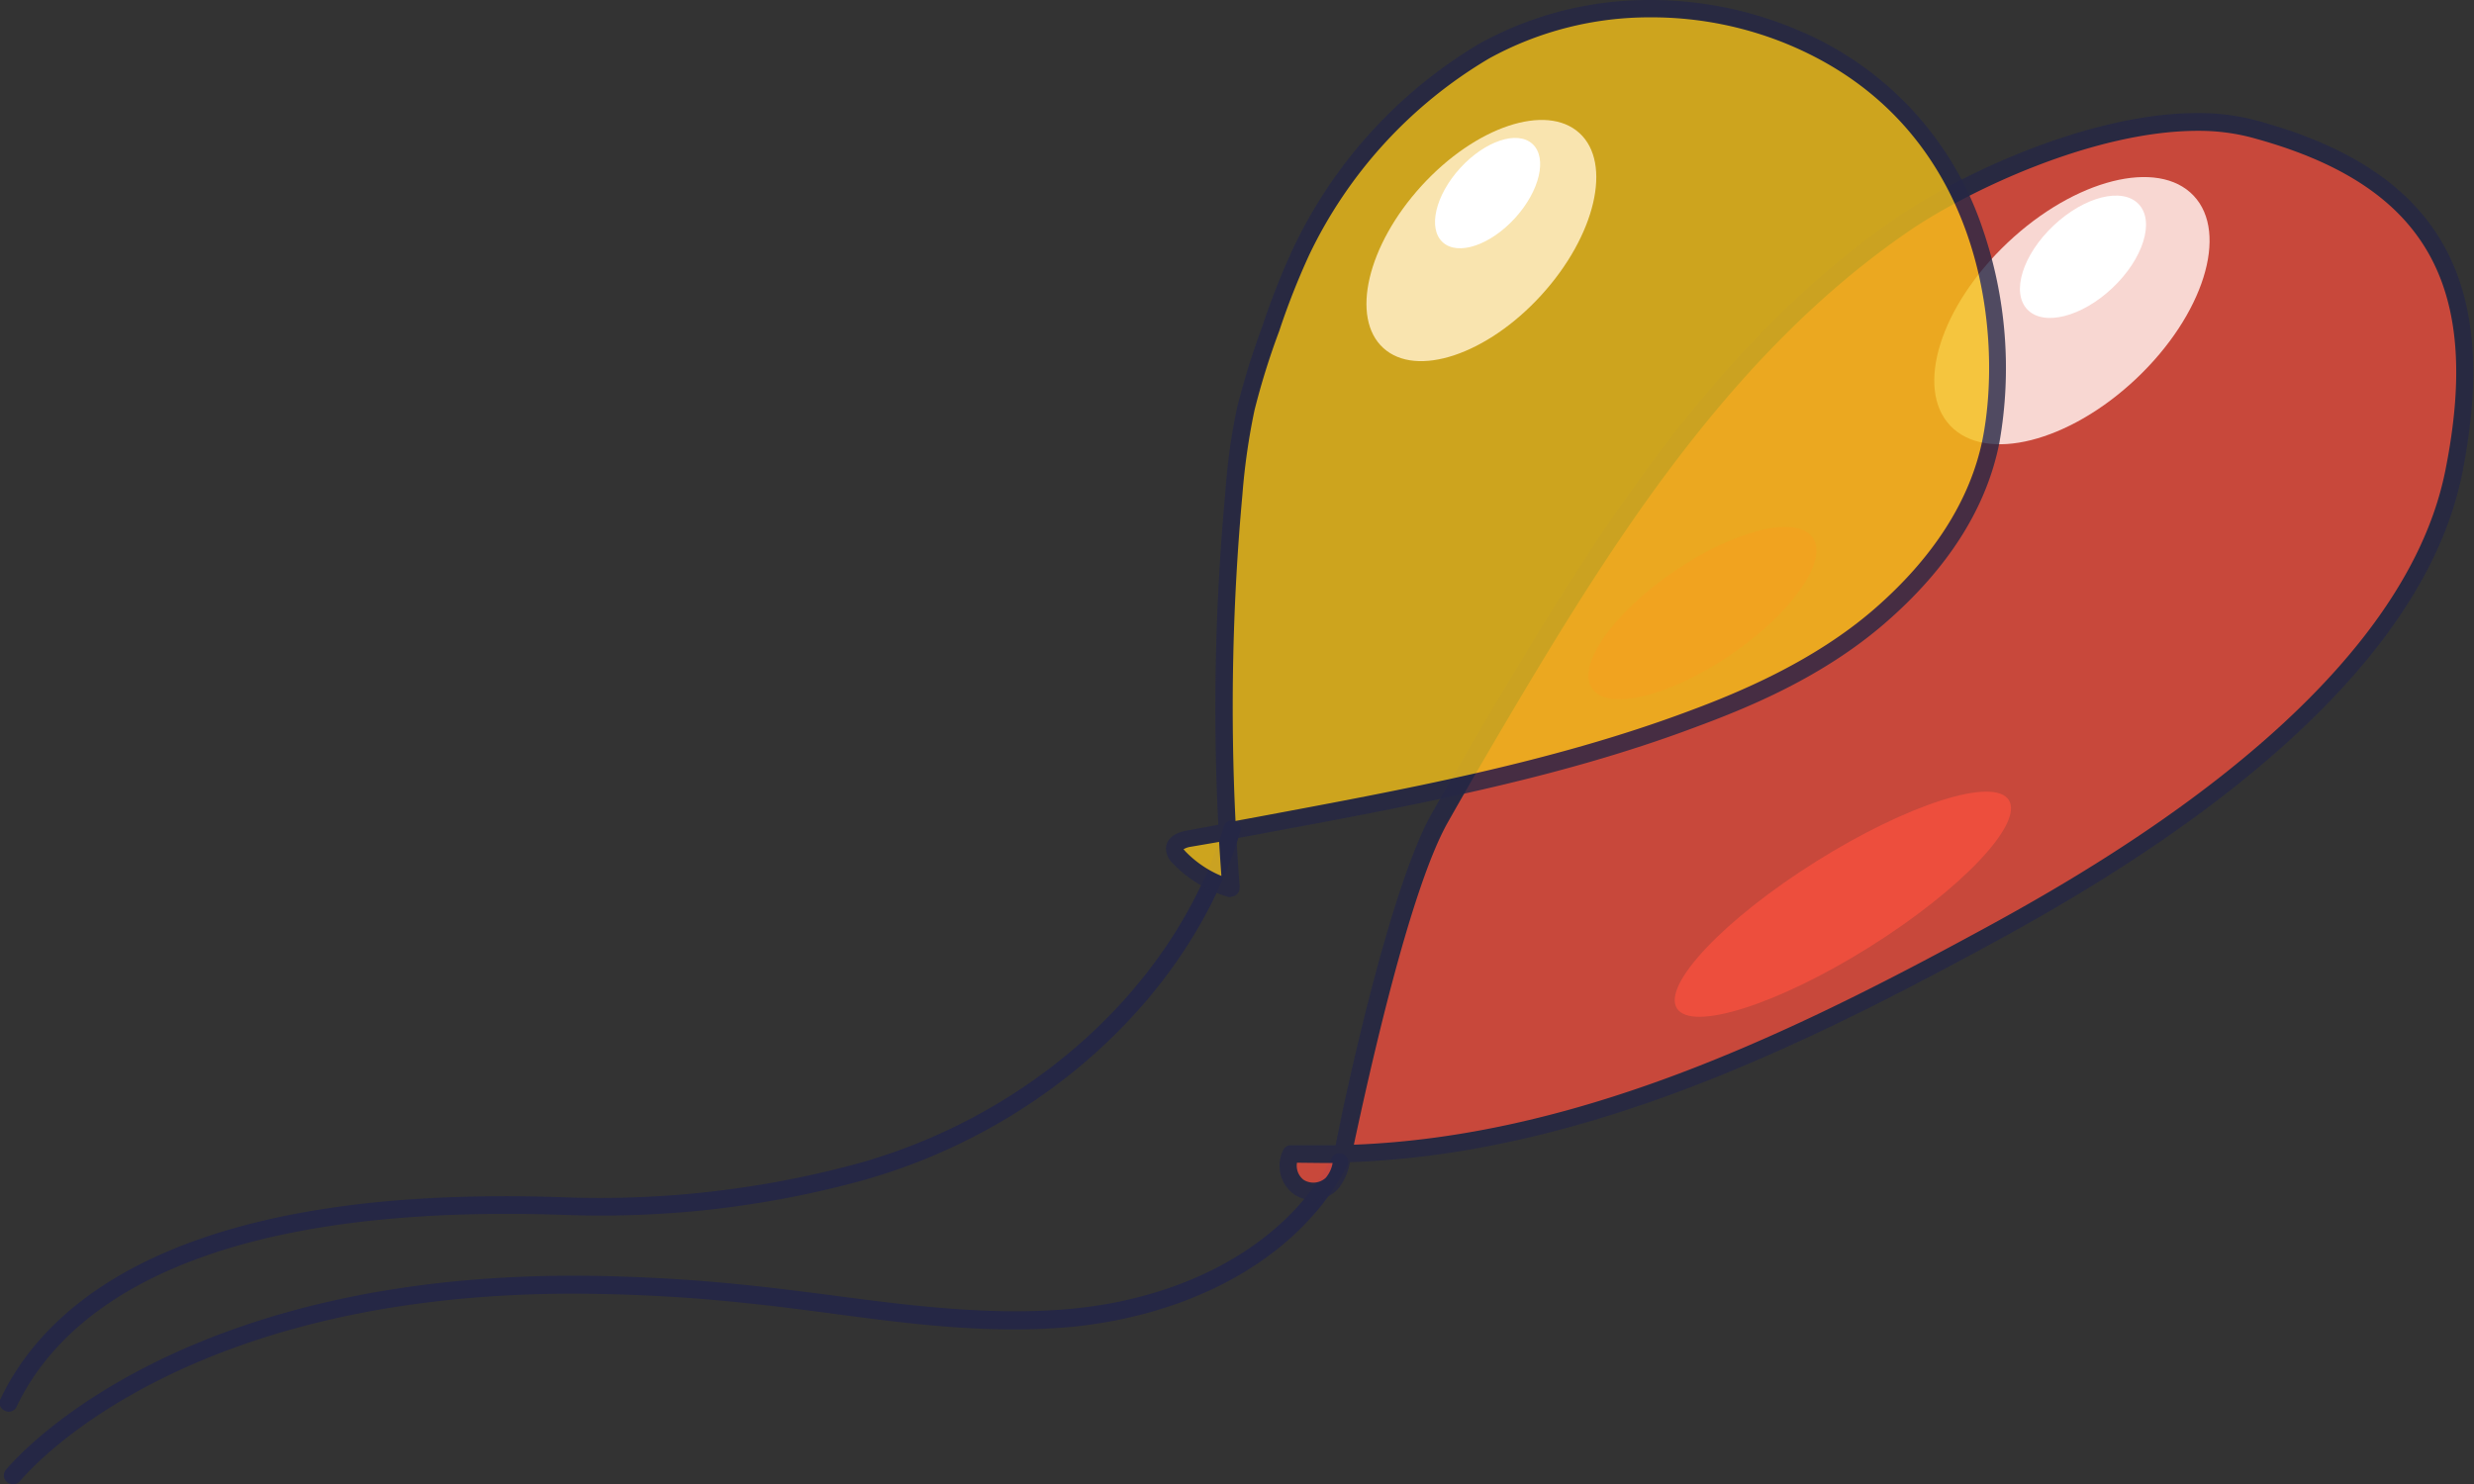 <?xml version="1.0" encoding="UTF-8"?> <svg xmlns="http://www.w3.org/2000/svg" viewBox="0 0 183.96 110.38"><rect x="0" y="0" width="183.96" height="110.38" fill="#333333" stroke="none"/> <defs> <style>.cls-1{fill:#252745;}.cls-2{opacity:0.8;}.cls-3{fill:#ed4e3d;}.cls-4{fill:#f8d7d2;}.cls-5{fill:#fff;}.cls-6{fill:#f4c119;}.cls-7{fill:#f9e4af;}.cls-8{fill:#f1a31f;}</style> </defs> <g id="Слой_2" data-name="Слой 2"> <g id="Layer_1" data-name="Layer 1"> <path class="cls-1" d="M.93,110.38a.66.66,0,0,1-.42-.15.65.65,0,0,1-.07-.91C1.73,107.79,14,94.37,44.38,94.9c3.91.07,7.88.32,11.8.75,1.86.2,3.72.44,5.58.68,5.93.78,12.07,1.58,18.06,1,8.88-.89,16.07-5.1,19.23-11.26a.65.65,0,0,1,1.15.59c-3.37,6.55-10.94,11-20.25,12-6.14.62-12.35-.19-18.36-1-1.85-.24-3.7-.48-5.55-.68-3.88-.43-7.81-.68-11.68-.74-29.84-.53-41.69,12.48-42.94,14A.65.65,0,0,1,.93,110.38Z"></path> <g class="cls-2"> <path class="cls-3" d="M167.52,9.58c-8.17-2.18-20.48,3.34-25.93,7.06-12.32,8.42-20.9,21.21-28.57,34q-3,5.06-5.93,10.17c-3.32,5.85-6.86,23.33-7.31,25.57a3.33,3.33,0,0,1-.73,1.66,1.91,1.91,0,0,1-3-2.23c17.75.71,34.71-6.94,50.35-15.37,11.05-6,32.76-18.54,36.14-35.28C185.11,22.17,182,13.44,167.52,9.58Z"></path> <path class="cls-1" d="M97.65,89.26a2.46,2.46,0,0,1-1.48-.47,2.62,2.62,0,0,1-.74-3.28.63.63,0,0,1,.59-.33c.77,0,1.53,0,2.29,0h1c1-5.07,4.19-19.45,7.17-24.71,1.93-3.4,3.93-6.83,5.94-10.18,7.15-11.93,15.85-25.39,28.76-34.21,4.51-3.08,14.14-7.67,22.19-7.67a16.7,16.7,0,0,1,4.26.51c13.62,3.64,18.38,11.76,15.44,26.35-3.64,18-28.35,31.35-36.47,35.72-14.26,7.69-29.73,14.87-46.23,15.45v0a4,4,0,0,1-.89,2A2.59,2.59,0,0,1,97.65,89.26Zm-1.21-2.78a1.33,1.33,0,0,0,.49,1.27,1.36,1.36,0,0,0,1.65-.15,2.29,2.29,0,0,0,.51-1.1h-.78Zm67-76.75c-7.76,0-17.09,4.45-21.47,7.44-12.69,8.68-21.3,22-28.38,33.81-2,3.35-4,6.76-5.92,10.16-2.84,5-5.88,18.77-7,24C116.81,84.52,132,77.45,146,69.89c8-4.31,32.3-17.41,35.82-34.85,2.81-13.95-1.52-21.38-14.51-24.84A15.46,15.46,0,0,0,163.42,9.73Z"></path> </g> <path class="cls-1" d="M.64,105a.54.54,0,0,1-.27-.07A.64.64,0,0,1,.06,104c3.55-7.39,13.75-16,42.15-14.94a73.13,73.13,0,0,0,20.66-2.28C76.34,83.36,87.39,73.42,91,61.47a.65.65,0,0,1,.81-.43.63.63,0,0,1,.42.8C88.5,74.21,77.09,84.5,63.19,88.05a73.52,73.52,0,0,1-21,2.32c-27.7-1-37.55,7.17-40.94,14.22A.65.65,0,0,1,.64,105Z"></path> <ellipse class="cls-4" cx="154.07" cy="23.11" rx="12.45" ry="6.96" transform="translate(26.21 112.13) rotate(-43.38)"></ellipse> <ellipse class="cls-5" cx="154.89" cy="19.1" rx="5.7" ry="3.19" transform="translate(29.19 111.6) rotate(-43.38)"></ellipse> <g class="cls-2"> <path class="cls-6" d="M133.39,2.82a26.4,26.4,0,0,0-23,1,34.64,34.64,0,0,0-13.62,15,57.73,57.73,0,0,0-2.24,5.68,55,55,0,0,0-1.85,6,47.37,47.37,0,0,0-.92,6.38,173.75,173.75,0,0,0-.2,29.3,8.59,8.59,0,0,1-3.86-2.33.91.91,0,0,1-.34-.64c0-.44.55-.62,1-.7C101,60,113.75,58,125.81,53.51a44.73,44.73,0,0,0,13.93-7.68c4-3.5,7.27-7.84,8.3-13.07C149.58,24.91,148.11,9,133.39,2.82Z"></path> <path class="cls-1" d="M91.54,66.72a.52.52,0,0,1-.17,0,9.28,9.28,0,0,1-4.16-2.5,1.56,1.56,0,0,1-.51-1.13c0-.38.24-1.06,1.49-1.3l2.4-.45a174,174,0,0,1,.51-24.59A46.92,46.92,0,0,1,92,30.25a58.86,58.86,0,0,1,1.87-6,55.76,55.76,0,0,1,2.27-5.75A35.29,35.29,0,0,1,110.05,3.22,26.06,26.06,0,0,1,122.74,0a27.92,27.92,0,0,1,10.9,2.22A24.39,24.39,0,0,1,147.42,17a31.85,31.85,0,0,1,1.25,15.92c-.95,4.84-3.81,9.36-8.51,13.43S129.9,52.67,126,54.11C115.64,58,104.56,60,93.84,62l-1.9.35c.07,1.16.14,2.31.23,3.47a.59.59,0,0,1,0,.23.63.63,0,0,1-.64.64ZM88,63.17a1,1,0,0,1,.13.14,8,8,0,0,0,2.69,1.84c-.06-.84-.12-1.69-.17-2.53L88.43,63A1.38,1.38,0,0,0,88,63.17ZM122.74,1.29a24.73,24.73,0,0,0-12,3.05A34,34,0,0,0,97.33,19a55,55,0,0,0-2.21,5.62,54.49,54.49,0,0,0-1.84,5.9,48.91,48.91,0,0,0-.9,6.3,173.56,173.56,0,0,0-.51,24.24l1.73-.32c10.67-2,21.7-4,32-7.86,3.78-1.4,9.31-3.72,13.74-7.56s7.19-8.16,8.09-12.71c1.45-7.4.34-23-14.27-29.22A26.5,26.5,0,0,0,122.74,1.29Z"></path> </g> <ellipse class="cls-7" cx="110.16" cy="17.9" rx="10.82" ry="6.03" transform="translate(22.7 87.23) rotate(-47.64)"></ellipse> <ellipse class="cls-8" cx="126.58" cy="45.59" rx="9.94" ry="3.75" transform="translate(-3.65 79.36) rotate(-34.34)"></ellipse> <ellipse class="cls-3" cx="137.03" cy="67.26" rx="14.57" ry="3.75" transform="translate(-14.79 83.12) rotate(-32.11)"></ellipse> <ellipse class="cls-5" cx="110.62" cy="14.37" rx="4.95" ry="2.76" transform="translate(25.46 86.42) rotate(-47.64)"></ellipse> </g> </g> </svg> 